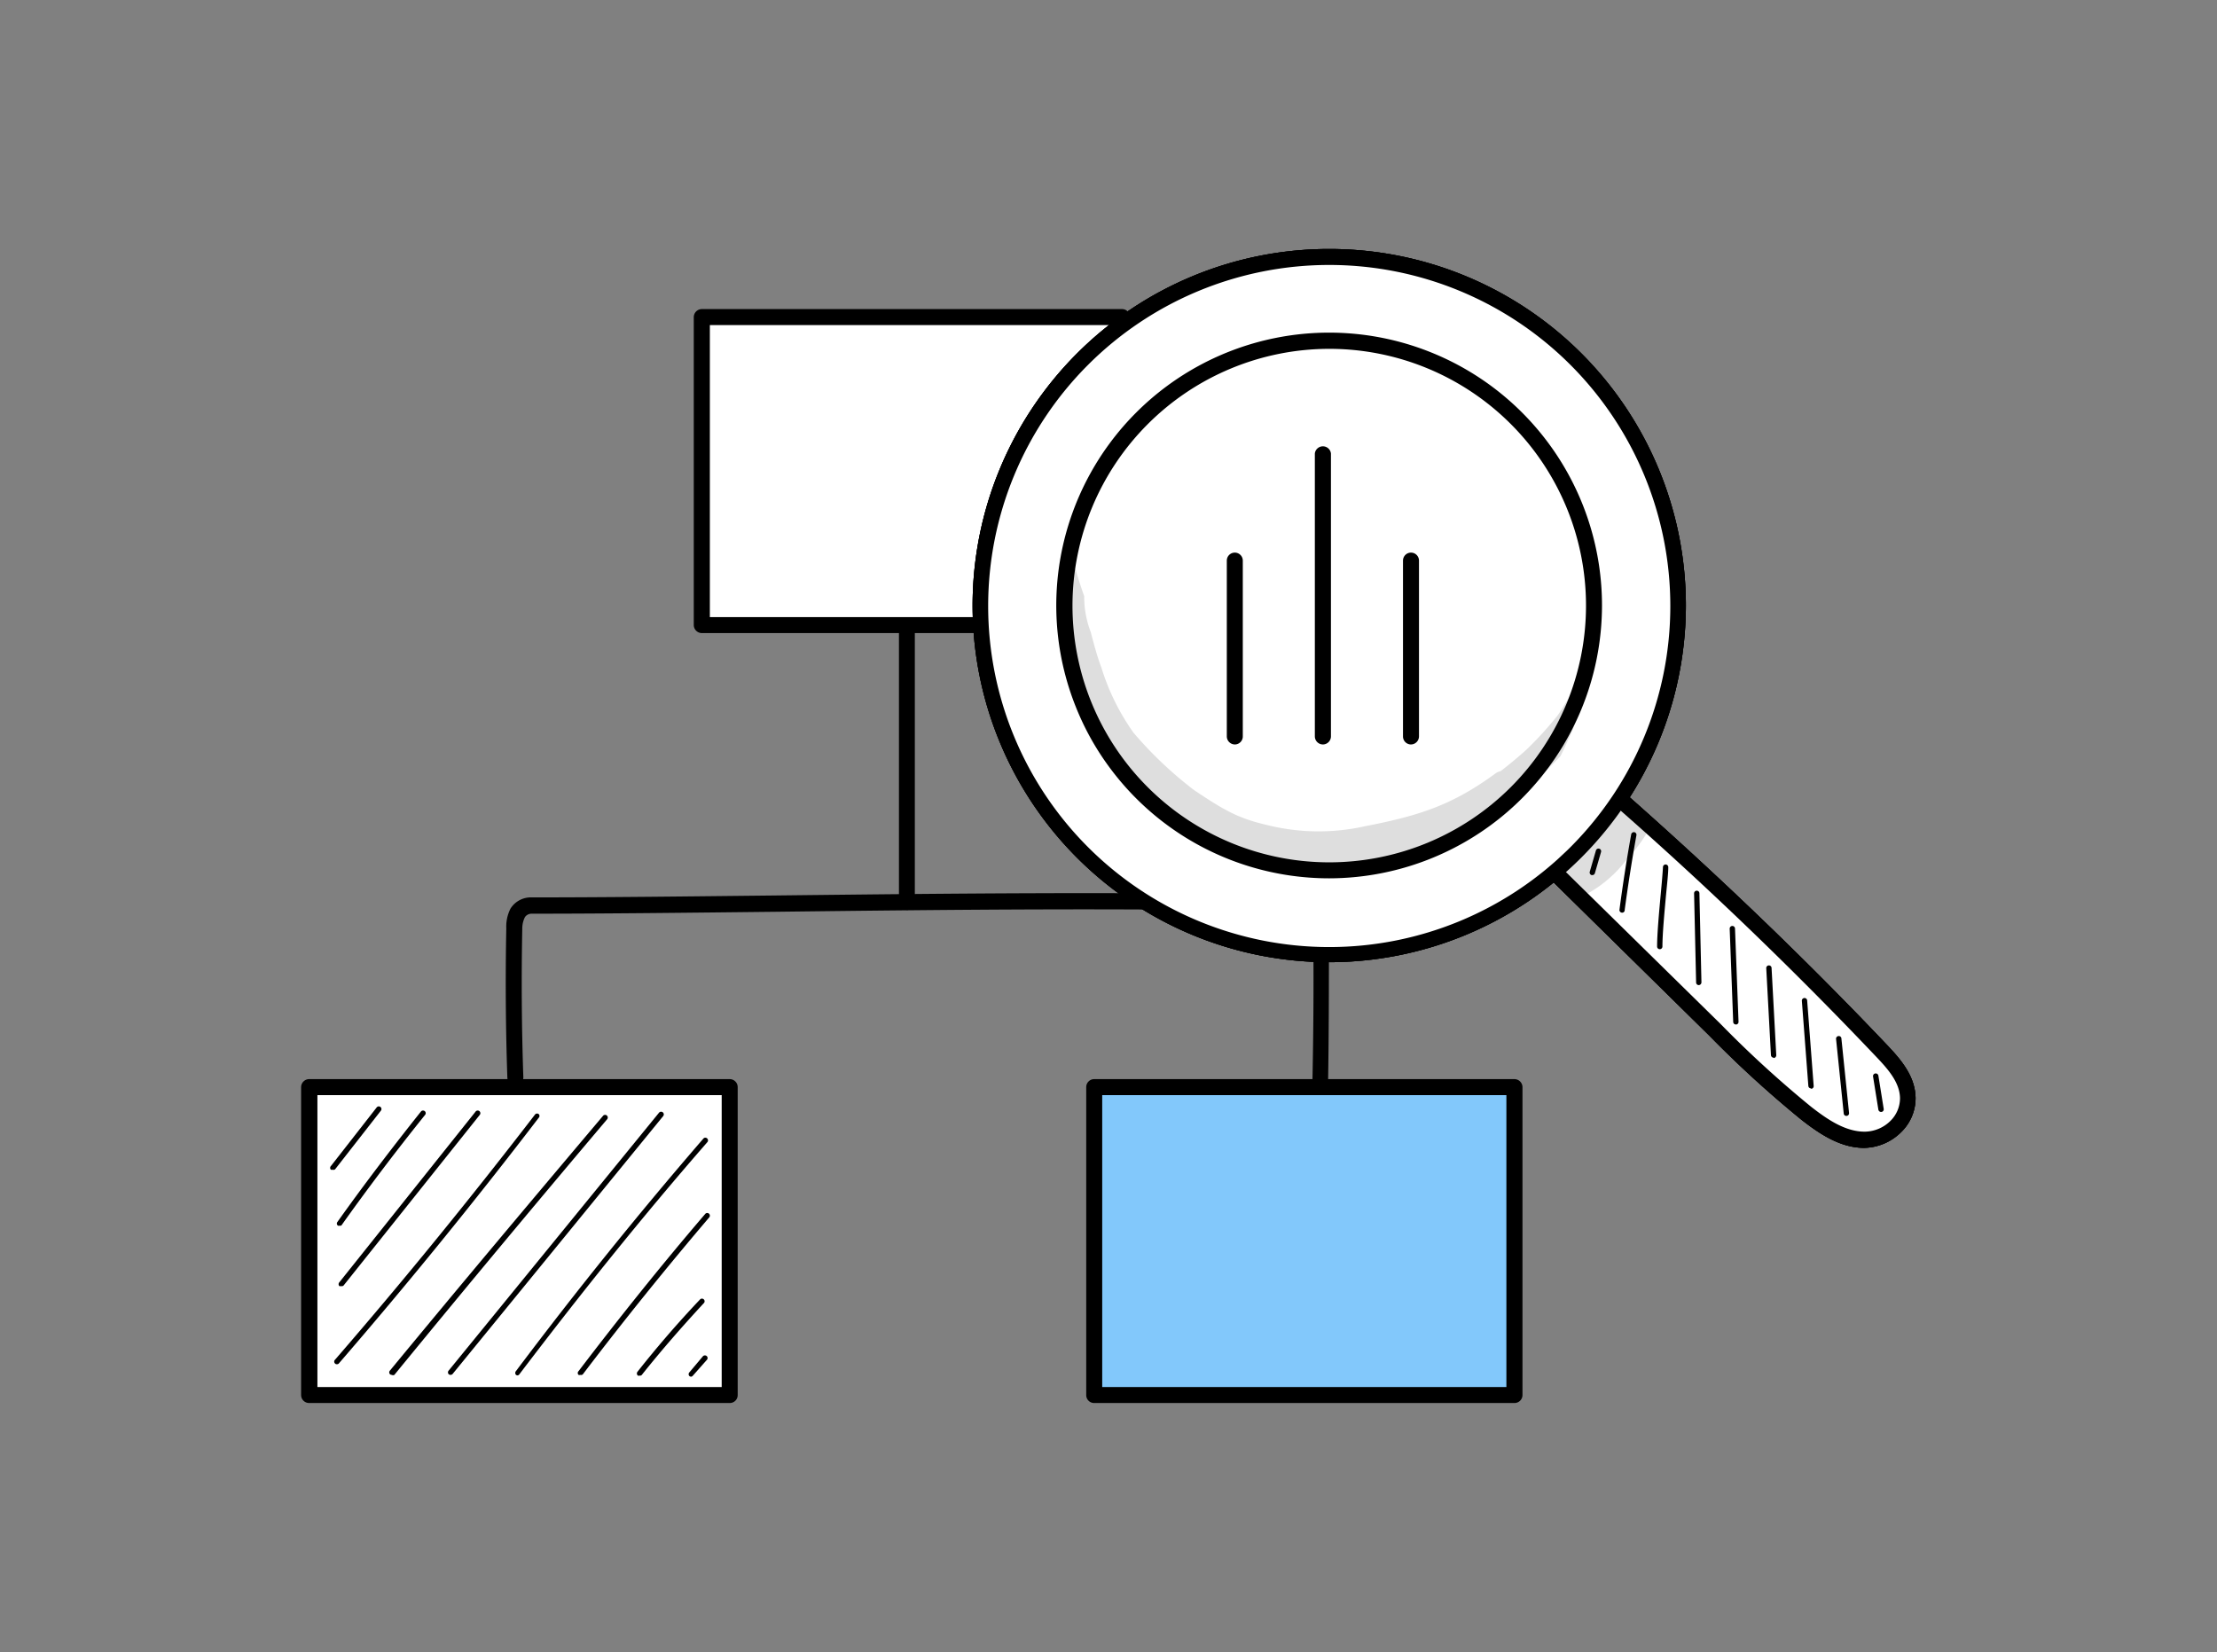 <svg xmlns="http://www.w3.org/2000/svg" id="Capa_1" data-name="Capa 1" viewBox="0 0 208 155"><rect x="0" y="0" width="208" height="155" fill="#808080" stroke="none"/><defs><style>.cls-1{fill:#82c8fb;}.cls-2{fill:#fff;}.cls-3{opacity:0.13;}</style></defs><rect class="cls-1" x="102.66" y="102" width="39.43" height="28.9"></rect><path d="M142.09,131.64H102.66a.74.74,0,0,1-.75-.75V102a.75.75,0,0,1,.75-.75h39.43a.76.76,0,0,1,.75.75v28.9A.75.75,0,0,1,142.09,131.64Zm-38.68-1.5h37.92V102.75H103.41Z"></path><rect class="cls-2" x="65.85" y="29.75" width="39.43" height="28.9"></rect><path d="M105.27,59.4H65.85a.76.76,0,0,1-.76-.75V29.75a.76.76,0,0,1,.76-.75h39.42a.75.75,0,0,1,.75.75v28.9A.75.75,0,0,1,105.27,59.4ZM66.6,57.9h37.92V30.5H66.6Z"></path><rect class="cls-2" x="29.03" y="102" width="39.43" height="28.9"></rect><path d="M68.46,131.64H29a.75.75,0,0,1-.75-.75V102a.76.76,0,0,1,.75-.75H68.46a.75.75,0,0,1,.75.75v28.9A.74.74,0,0,1,68.46,131.64Zm-38.68-1.5H67.71V102.75H29.78Z"></path><path d="M85.09,85.37a.76.76,0,0,1-.75-.75c0-3.41,0-7.6,0-12,0-4.7,0-9.56,0-13.76a.75.75,0,0,1,.74-.76h0a.75.75,0,0,1,.75.74c0,4.21,0,9.07,0,13.78,0,4.43,0,8.61,0,12a.75.75,0,0,1-.74.76Z"></path><path d="M123.86,102.36h0a.75.75,0,0,1-.73-.76c.1-4.76.13-9.58.08-14.34A3.39,3.39,0,0,0,123,86c-.16-.39-.2-.44-.54-.45-16-.4-33.93-.19-49.76,0-8.22.09-16,.18-22.85.18h0a.75.75,0,0,0-.6.32A2.38,2.38,0,0,0,49,87.12c-.09,4.62-.06,9.31.1,13.94a.76.76,0,0,1-.72.78.76.76,0,0,1-.78-.73c-.16-4.65-.19-9.37-.1-14a3.75,3.75,0,0,1,.39-1.85,2.25,2.25,0,0,1,2-1.06c6.85,0,14.6-.09,22.8-.18,15.85-.18,33.8-.39,49.81,0a2,2,0,0,1,1.89,1.36,4.58,4.58,0,0,1,.29,1.87c0,4.78,0,9.62-.08,14.39A.74.74,0,0,1,123.86,102.36Z"></path><path d="M31.2,109.75a.3.3,0,0,1-.15,0,.24.24,0,0,1,0-.35l4.28-5.48a.25.25,0,1,1,.39.31l-4.28,5.48A.25.25,0,0,1,31.2,109.75Z"></path><path d="M31.86,115a.23.23,0,0,1-.15,0,.24.24,0,0,1-.06-.34c2.51-3.53,5.16-7,7.86-10.39a.26.26,0,0,1,.36,0,.25.25,0,0,1,0,.35c-2.7,3.36-5.34,6.84-7.84,10.36A.26.26,0,0,1,31.86,115Z"></path><path d="M32,120.67a.3.3,0,0,1-.16,0,.26.26,0,0,1,0-.36l12.77-16a.25.25,0,1,1,.39.31l-12.77,16A.25.25,0,0,1,32,120.67Z"></path><path d="M31.59,128a.2.2,0,0,1-.16-.07.24.24,0,0,1,0-.35c6.46-7.46,12.77-15.21,18.76-23a.25.25,0,0,1,.35-.05.24.24,0,0,1,0,.35c-6,7.84-12.31,15.6-18.77,23.07A.25.25,0,0,1,31.59,128Z"></path><path d="M36.75,129a.27.27,0,0,1-.16-.06.25.25,0,0,1,0-.35c6.59-8,13.32-16,20-23.91a.25.25,0,0,1,.36,0,.25.25,0,0,1,0,.35C50.26,112.94,43.54,121,37,129A.27.27,0,0,1,36.75,129Z"></path><path d="M42.26,129a.27.27,0,0,1-.16-.06.25.25,0,0,1,0-.35L61.83,104.4a.25.25,0,0,1,.39.32l-19.76,24.2A.28.28,0,0,1,42.26,129Z"></path><path d="M48.56,129.05a.3.3,0,0,1-.15-.05.27.27,0,0,1,0-.36C54,121.2,59.92,113.85,66,106.82a.24.24,0,0,1,.35,0,.25.25,0,0,1,0,.36c-6.11,7-12,14.36-17.65,21.8A.26.26,0,0,1,48.56,129.05Z"></path><path d="M54.44,129a.24.24,0,0,1-.16,0,.24.24,0,0,1,0-.35c3.81-5,7.81-10,11.9-14.77a.25.25,0,0,1,.38.32c-4.08,4.79-8.08,9.75-11.88,14.75A.25.25,0,0,1,54.44,129Z"></path><path d="M60,129.07a.27.27,0,0,1-.15,0,.26.26,0,0,1-.05-.35c1.86-2.36,3.84-4.65,5.9-6.82a.25.25,0,0,1,.36.34c-2,2.16-4,4.44-5.86,6.78A.25.25,0,0,1,60,129.07Z"></path><path d="M64.84,129.17a.27.27,0,0,1-.16-.06.25.25,0,0,1,0-.35l1.28-1.52a.26.26,0,0,1,.35,0,.25.25,0,0,1,0,.36L65,129.08A.25.25,0,0,1,64.84,129.17Z"></path><path class="cls-2" d="M145.18,81.17l15.73,15.48a105.14,105.14,0,0,0,8.57,7.82c1.62,1.27,3.44,2.48,5.42,2.48A4.11,4.11,0,0,0,179,103c0-1.74-1.22-3.15-2.35-4.34q-12.52-13.22-26.14-25C148.81,76.12,147.15,78.56,145.18,81.17Z"></path><path d="M174.9,107.7h0c-2.21,0-4.14-1.27-5.89-2.64a104,104,0,0,1-8.63-7.88L144.65,81.7a.75.75,0,0,1-.07-1c2-2.59,3.64-5,5.26-7.42a.79.79,0,0,1,.53-.34.76.76,0,0,1,.6.17C160,81,168.83,89.39,177.17,98.18c1.22,1.3,2.53,2.85,2.55,4.86a4.45,4.45,0,0,1-1.34,3.17A5.05,5.05,0,0,1,174.9,107.7ZM146.17,81.09l15.27,15a102.3,102.3,0,0,0,8.5,7.77c1.54,1.2,3.2,2.32,5,2.32h0a3.47,3.47,0,0,0,2.41-1,3,3,0,0,0,.91-2.1c0-1.46-1.07-2.7-2.14-3.83-8.11-8.55-16.67-16.76-25.46-24.41C149.23,76.84,147.8,78.92,146.17,81.09Z"></path><path class="cls-2" d="M124.71,24.11a32.71,32.71,0,1,0,32.71,32.71A32.7,32.7,0,0,0,124.71,24.11Zm0,57.55a24.85,24.85,0,1,1,24.84-24.84A24.84,24.84,0,0,1,124.71,81.66Zm0,0a24.85,24.85,0,1,1,24.84-24.84A24.84,24.84,0,0,1,124.71,81.66Z"></path><path d="M124.71,90.28a33.46,33.46,0,1,1,33.46-33.46A33.5,33.5,0,0,1,124.71,90.28Zm0-65.42a32,32,0,1,0,32,32A32,32,0,0,0,124.71,24.86Zm0,57.55A25.6,25.6,0,1,1,150.3,56.82,25.63,25.63,0,0,1,124.71,82.41ZM100.62,56.82a24.09,24.09,0,1,0,24.09-24.09A24.12,24.12,0,0,0,100.62,56.82Z"></path><path d="M149.39,82.11h-.06a.26.26,0,0,1-.18-.31l.58-2a.25.25,0,0,1,.48.14l-.58,2A.26.26,0,0,1,149.39,82.11Z"></path><path d="M152.15,85.63h0a.25.25,0,0,1-.21-.28c.31-2.36.68-4.73,1.1-7.07a.26.26,0,0,1,.29-.2.25.25,0,0,1,.2.29c-.42,2.33-.79,4.7-1.1,7A.24.24,0,0,1,152.15,85.63Z"></path><path d="M155.72,89.06a.25.25,0,0,1-.25-.25c0-1.18.18-3.16.34-4.9.1-1.06.18-2,.21-2.56a.25.25,0,0,1,.26-.24.26.26,0,0,1,.24.27c0,.58-.11,1.51-.21,2.57-.16,1.74-.34,3.7-.34,4.86A.25.25,0,0,1,155.72,89.06Z"></path><path d="M159.38,92.43a.25.25,0,0,1-.25-.25l-.19-8.35a.25.25,0,0,1,.24-.26c.16,0,.26.11.26.25l.19,8.35a.26.26,0,0,1-.25.26Z"></path><path d="M162.86,96.12a.24.24,0,0,1-.25-.24l-.33-8.75a.25.25,0,1,1,.5,0l.33,8.74a.25.25,0,0,1-.24.26Z"></path><path d="M166.4,99.24a.26.26,0,0,1-.25-.24l-.44-8.17a.25.25,0,0,1,.5,0l.44,8.17a.26.26,0,0,1-.24.27Z"></path><path d="M169.91,102.12a.25.25,0,0,1-.25-.23l-.61-8a.25.25,0,1,1,.5,0l.61,8a.25.25,0,0,1-.23.27Z"></path><path d="M173.23,104.7a.24.24,0,0,1-.25-.22l-.72-7a.25.25,0,0,1,.23-.27.24.24,0,0,1,.27.22l.72,7a.25.25,0,0,1-.22.27Z"></path><path d="M176.48,104.33a.26.26,0,0,1-.25-.21l-.5-3.12a.25.25,0,0,1,.21-.28.25.25,0,0,1,.29.2l.5,3.12a.25.25,0,0,1-.21.29Z"></path><g class="cls-3"><path d="M147.85,64.73c-.82.69-1.2,1.81-1.9,2.63a33.39,33.39,0,0,1-2.76,3c-.82.73-1.6,1.38-2.41,2a1.24,1.24,0,0,0-.42.17c-4.08,3-7.16,4-12.33,5a19.91,19.91,0,0,1-9.15-.12c-2.71-.63-4-1.37-6.84-3.27a36.58,36.58,0,0,1-5.7-5.4h0a21.44,21.44,0,0,1-3-6.08c-.41-1.09-.71-2.22-1-3.34a9.23,9.23,0,0,1-.62-3.39c-.3-.83-.57-1.68-.82-2.53a1.58,1.58,0,0,0-.77-.14,39.48,39.48,0,0,0,.05,10.13,20,20,0,0,0,4.43,9.2,30.06,30.06,0,0,0,4.75,4.13,27,27,0,0,0,7.31,4,27.93,27.93,0,0,0,4.46.78h0a16.62,16.62,0,0,0,4.93.12,21.32,21.32,0,0,0,3.77-.82,32.75,32.75,0,0,0,7.51-2.66A19.62,19.62,0,0,0,139,77a36.69,36.69,0,0,0,7.41-6.06c.4-.82.78-1.65,1.14-2.48.45-1.25.91-2.5,1.35-3.76A1.27,1.27,0,0,0,147.85,64.73Z"></path></g><g class="cls-3"><path d="M153.18,75.4c-1.24-.35-2.07.51-2.69,1.46l-.08.1c-1.09,1.27-1.4,1.16-3.19,2.78l0,0a2.84,2.84,0,0,0-1,.81A2.2,2.2,0,0,0,149,83.81a11.7,11.7,0,0,0,3.63-3.19,14.72,14.72,0,0,0,1.73-2.22A2.06,2.06,0,0,0,153.18,75.4Z"></path></g><path class="cls-2" d="M145.18,81.17l15.73,15.48a105.14,105.14,0,0,0,8.57,7.82c1.62,1.27,3.44,2.48,5.42,2.48A4.11,4.11,0,0,0,179,103c0-1.74-1.22-3.15-2.35-4.34q-12.52-13.22-26.14-25C148.81,76.12,147.15,78.56,145.18,81.17Z"></path><path d="M174.9,107.7h0c-2.21,0-4.14-1.27-5.89-2.64a104,104,0,0,1-8.63-7.88L144.65,81.7a.75.75,0,0,1-.07-1c2-2.59,3.64-5,5.26-7.42a.79.79,0,0,1,.53-.34.76.76,0,0,1,.6.17C160,81,168.83,89.39,177.17,98.18c1.22,1.3,2.53,2.85,2.55,4.86a4.45,4.45,0,0,1-1.34,3.17A5.05,5.05,0,0,1,174.9,107.7ZM146.17,81.09l15.27,15a102.3,102.3,0,0,0,8.5,7.77c1.54,1.2,3.2,2.32,5,2.32h0a3.47,3.47,0,0,0,2.41-1,3,3,0,0,0,.91-2.1c0-1.46-1.07-2.7-2.14-3.83-8.11-8.55-16.67-16.76-25.46-24.41C149.23,76.84,147.8,78.92,146.17,81.09Z"></path><path class="cls-2" d="M124.71,24.11a32.71,32.71,0,1,0,32.71,32.71A32.7,32.7,0,0,0,124.71,24.11Zm0,57.55a24.85,24.85,0,1,1,24.84-24.84A24.84,24.84,0,0,1,124.71,81.66Zm0,0a24.85,24.85,0,1,1,24.84-24.84A24.84,24.84,0,0,1,124.71,81.66Z"></path><path d="M124.71,90.28a33.46,33.46,0,1,1,33.46-33.46A33.5,33.5,0,0,1,124.71,90.28Zm0-65.42a32,32,0,1,0,32,32A32,32,0,0,0,124.71,24.86Zm0,57.55A25.6,25.6,0,1,1,150.3,56.82,25.63,25.63,0,0,1,124.71,82.41ZM100.62,56.82a24.09,24.09,0,1,0,24.09-24.09A24.12,24.12,0,0,0,100.62,56.82Z"></path><path d="M149.39,82.11h-.06a.26.26,0,0,1-.18-.31l.58-2a.25.25,0,0,1,.48.14l-.58,2A.26.26,0,0,1,149.39,82.11Z"></path><path d="M152.15,85.63h0a.25.25,0,0,1-.21-.28c.31-2.36.68-4.73,1.1-7.07a.26.26,0,0,1,.29-.2.25.25,0,0,1,.2.29c-.42,2.33-.79,4.7-1.1,7A.24.24,0,0,1,152.15,85.63Z"></path><path d="M155.72,89.06a.25.25,0,0,1-.25-.25c0-1.18.18-3.16.34-4.9.1-1.06.18-2,.21-2.56a.25.25,0,0,1,.26-.24.26.26,0,0,1,.24.27c0,.58-.11,1.51-.21,2.57-.16,1.74-.34,3.7-.34,4.86A.25.25,0,0,1,155.72,89.06Z"></path><path d="M159.38,92.43a.25.25,0,0,1-.25-.25l-.19-8.35a.25.25,0,0,1,.24-.26c.16,0,.26.11.26.25l.19,8.35a.26.26,0,0,1-.25.26Z"></path><path d="M162.86,96.12a.24.24,0,0,1-.25-.24l-.33-8.75a.25.25,0,1,1,.5,0l.33,8.74a.25.25,0,0,1-.24.26Z"></path><path d="M166.4,99.24a.26.26,0,0,1-.25-.24l-.44-8.17a.25.25,0,0,1,.5,0l.44,8.17a.26.26,0,0,1-.24.27Z"></path><path d="M169.91,102.12a.25.25,0,0,1-.25-.23l-.61-8a.25.25,0,1,1,.5,0l.61,8a.25.25,0,0,1-.23.27Z"></path><path d="M173.23,104.7a.24.24,0,0,1-.25-.22l-.72-7a.25.25,0,0,1,.23-.27.24.24,0,0,1,.27.22l.72,7a.25.25,0,0,1-.22.27Z"></path><path d="M176.48,104.33a.26.26,0,0,1-.25-.21l-.5-3.12a.25.25,0,0,1,.21-.28.25.25,0,0,1,.29.2l.5,3.12a.25.25,0,0,1-.21.29Z"></path><g class="cls-3"><path d="M147.85,64.73c-.82.69-1.2,1.81-1.9,2.63a33.39,33.39,0,0,1-2.76,3c-.82.73-1.6,1.38-2.41,2a1.24,1.24,0,0,0-.42.17c-4.08,3-7.16,4-12.33,5a19.91,19.91,0,0,1-9.15-.12c-2.71-.63-4-1.37-6.84-3.27a36.58,36.58,0,0,1-5.7-5.4h0a21.44,21.44,0,0,1-3-6.08c-.41-1.09-.71-2.22-1-3.34a9.23,9.23,0,0,1-.62-3.39c-.3-.83-.57-1.68-.82-2.53a1.58,1.58,0,0,0-.77-.14,39.48,39.48,0,0,0,.05,10.13,20,20,0,0,0,4.43,9.2,30.06,30.06,0,0,0,4.75,4.13,27,27,0,0,0,7.31,4,27.93,27.93,0,0,0,4.46.78h0a16.62,16.62,0,0,0,4.93.12,21.32,21.32,0,0,0,3.77-.82,32.75,32.75,0,0,0,7.51-2.66A19.62,19.62,0,0,0,139,77a36.69,36.69,0,0,0,7.41-6.06c.4-.82.78-1.65,1.14-2.48.45-1.25.91-2.5,1.35-3.76A1.27,1.27,0,0,0,147.85,64.73Z"></path></g><g class="cls-3"><path d="M153.18,75.4c-1.24-.35-2.07.51-2.69,1.46l-.08.1c-1.09,1.27-1.4,1.16-3.19,2.78l0,0a2.84,2.84,0,0,0-1,.81A2.2,2.2,0,0,0,149,83.81a11.7,11.7,0,0,0,3.63-3.19,14.72,14.72,0,0,0,1.73-2.22A2.06,2.06,0,0,0,153.18,75.4Z"></path></g><path d="M115.85,69.85a.76.76,0,0,1-.75-.76V52.6a.75.75,0,1,1,1.5,0V69.09A.75.75,0,0,1,115.85,69.85Z"></path><path d="M132.38,69.85a.75.75,0,0,1-.75-.76V52.6a.75.75,0,1,1,1.5,0V69.09A.76.76,0,0,1,132.38,69.85Z"></path><path d="M124.11,69.85a.76.76,0,0,1-.75-.76V42.55a.76.76,0,0,1,1.51,0V69.09A.76.76,0,0,1,124.11,69.85Z"></path><path class="cls-2" d="M145.18,81.17l15.73,15.48a105.14,105.14,0,0,0,8.57,7.82c1.62,1.27,3.44,2.48,5.42,2.48A4.11,4.11,0,0,0,179,103c0-1.74-1.22-3.15-2.35-4.34q-12.52-13.22-26.14-25C148.81,76.12,147.15,78.56,145.18,81.17Z"></path><path d="M174.9,107.7h0c-2.21,0-4.14-1.27-5.89-2.64a104,104,0,0,1-8.63-7.88L144.65,81.7a.75.75,0,0,1-.07-1c2-2.59,3.64-5,5.26-7.42a.79.79,0,0,1,.53-.34.76.76,0,0,1,.6.17C160,81,168.83,89.39,177.17,98.18c1.22,1.3,2.53,2.85,2.55,4.86a4.45,4.45,0,0,1-1.34,3.17A5.05,5.05,0,0,1,174.9,107.7ZM146.17,81.09l15.27,15a102.3,102.3,0,0,0,8.5,7.77c1.54,1.2,3.2,2.32,5,2.32h0a3.47,3.47,0,0,0,2.41-1,3,3,0,0,0,.91-2.1c0-1.46-1.07-2.7-2.14-3.83-8.11-8.55-16.67-16.76-25.46-24.41C149.23,76.84,147.8,78.92,146.17,81.09Z"></path><path class="cls-2" d="M124.71,24.11a32.71,32.71,0,1,0,32.71,32.71A32.7,32.7,0,0,0,124.71,24.11Zm0,57.55a24.85,24.85,0,1,1,24.84-24.84A24.84,24.84,0,0,1,124.71,81.66Zm0,0a24.85,24.85,0,1,1,24.84-24.84A24.84,24.84,0,0,1,124.71,81.66Z"></path><path d="M124.71,90.28a33.46,33.46,0,1,1,33.46-33.46A33.5,33.5,0,0,1,124.71,90.28Zm0-65.42a32,32,0,1,0,32,32A32,32,0,0,0,124.71,24.86Zm0,57.55A25.6,25.6,0,1,1,150.3,56.82,25.63,25.63,0,0,1,124.71,82.41ZM100.62,56.82a24.09,24.09,0,1,0,24.09-24.09A24.12,24.12,0,0,0,100.62,56.82Z"></path><path d="M149.39,82.11h-.06a.26.26,0,0,1-.18-.31l.58-2a.25.25,0,0,1,.48.14l-.58,2A.26.26,0,0,1,149.39,82.11Z"></path><path d="M152.15,85.63h0a.25.25,0,0,1-.21-.28c.31-2.36.68-4.73,1.1-7.07a.26.26,0,0,1,.29-.2.25.25,0,0,1,.2.29c-.42,2.33-.79,4.7-1.1,7A.24.24,0,0,1,152.15,85.63Z"></path><path d="M155.72,89.06a.25.25,0,0,1-.25-.25c0-1.18.18-3.16.34-4.9.1-1.06.18-2,.21-2.56a.25.25,0,0,1,.26-.24.26.26,0,0,1,.24.27c0,.58-.11,1.51-.21,2.57-.16,1.74-.34,3.7-.34,4.86A.25.25,0,0,1,155.72,89.06Z"></path><path d="M159.38,92.43a.25.25,0,0,1-.25-.25l-.19-8.35a.25.25,0,0,1,.24-.26c.16,0,.26.11.26.25l.19,8.35a.26.26,0,0,1-.25.26Z"></path><path d="M162.86,96.12a.24.24,0,0,1-.25-.24l-.33-8.75a.25.25,0,1,1,.5,0l.33,8.74a.25.25,0,0,1-.24.26Z"></path><path d="M166.4,99.24a.26.26,0,0,1-.25-.24l-.44-8.17a.25.25,0,0,1,.5,0l.44,8.17a.26.26,0,0,1-.24.27Z"></path><path d="M169.91,102.12a.25.25,0,0,1-.25-.23l-.61-8a.25.25,0,1,1,.5,0l.61,8a.25.25,0,0,1-.23.27Z"></path><path d="M173.23,104.7a.24.24,0,0,1-.25-.22l-.72-7a.25.25,0,0,1,.23-.27.24.24,0,0,1,.27.22l.72,7a.25.25,0,0,1-.22.27Z"></path><path d="M176.48,104.33a.26.26,0,0,1-.25-.21l-.5-3.12a.25.25,0,0,1,.21-.28.25.25,0,0,1,.29.2l.5,3.12a.25.25,0,0,1-.21.29Z"></path><g class="cls-3"><path d="M147.85,64.73c-.82.69-1.2,1.81-1.9,2.63a33.39,33.39,0,0,1-2.76,3c-.82.73-1.6,1.38-2.41,2a1.24,1.24,0,0,0-.42.17c-4.08,3-7.16,4-12.33,5a19.91,19.91,0,0,1-9.15-.12c-2.71-.63-4-1.37-6.84-3.27a36.58,36.58,0,0,1-5.7-5.4h0a21.44,21.44,0,0,1-3-6.08c-.41-1.09-.71-2.22-1-3.34a9.23,9.23,0,0,1-.62-3.39c-.3-.83-.57-1.68-.82-2.53a1.58,1.58,0,0,0-.77-.14,39.48,39.48,0,0,0,.05,10.13,20,20,0,0,0,4.43,9.2,30.06,30.06,0,0,0,4.75,4.13,27,27,0,0,0,7.31,4,27.93,27.93,0,0,0,4.46.78h0a16.62,16.62,0,0,0,4.93.12,21.32,21.32,0,0,0,3.77-.82,32.75,32.75,0,0,0,7.51-2.66A19.62,19.62,0,0,0,139,77a36.69,36.69,0,0,0,7.41-6.06c.4-.82.78-1.65,1.14-2.48.45-1.25.91-2.5,1.35-3.76A1.27,1.27,0,0,0,147.85,64.73Z"></path></g><g class="cls-3"><path d="M153.18,75.4c-1.24-.35-2.07.51-2.69,1.46l-.08.1c-1.09,1.27-1.4,1.16-3.19,2.78l0,0a2.84,2.84,0,0,0-1,.81A2.2,2.2,0,0,0,149,83.81a11.7,11.7,0,0,0,3.63-3.19,14.72,14.72,0,0,0,1.73-2.22A2.06,2.06,0,0,0,153.18,75.4Z"></path></g><path d="M115.85,69.85a.76.76,0,0,1-.75-.76V52.6a.75.75,0,1,1,1.5,0V69.09A.75.75,0,0,1,115.85,69.85Z"></path><path d="M132.38,69.85a.75.75,0,0,1-.75-.76V52.6a.75.75,0,1,1,1.5,0V69.09A.76.76,0,0,1,132.38,69.85Z"></path><path d="M124.11,69.85a.76.76,0,0,1-.75-.76V42.55a.76.76,0,0,1,1.51,0V69.09A.76.76,0,0,1,124.11,69.85Z"></path></svg>